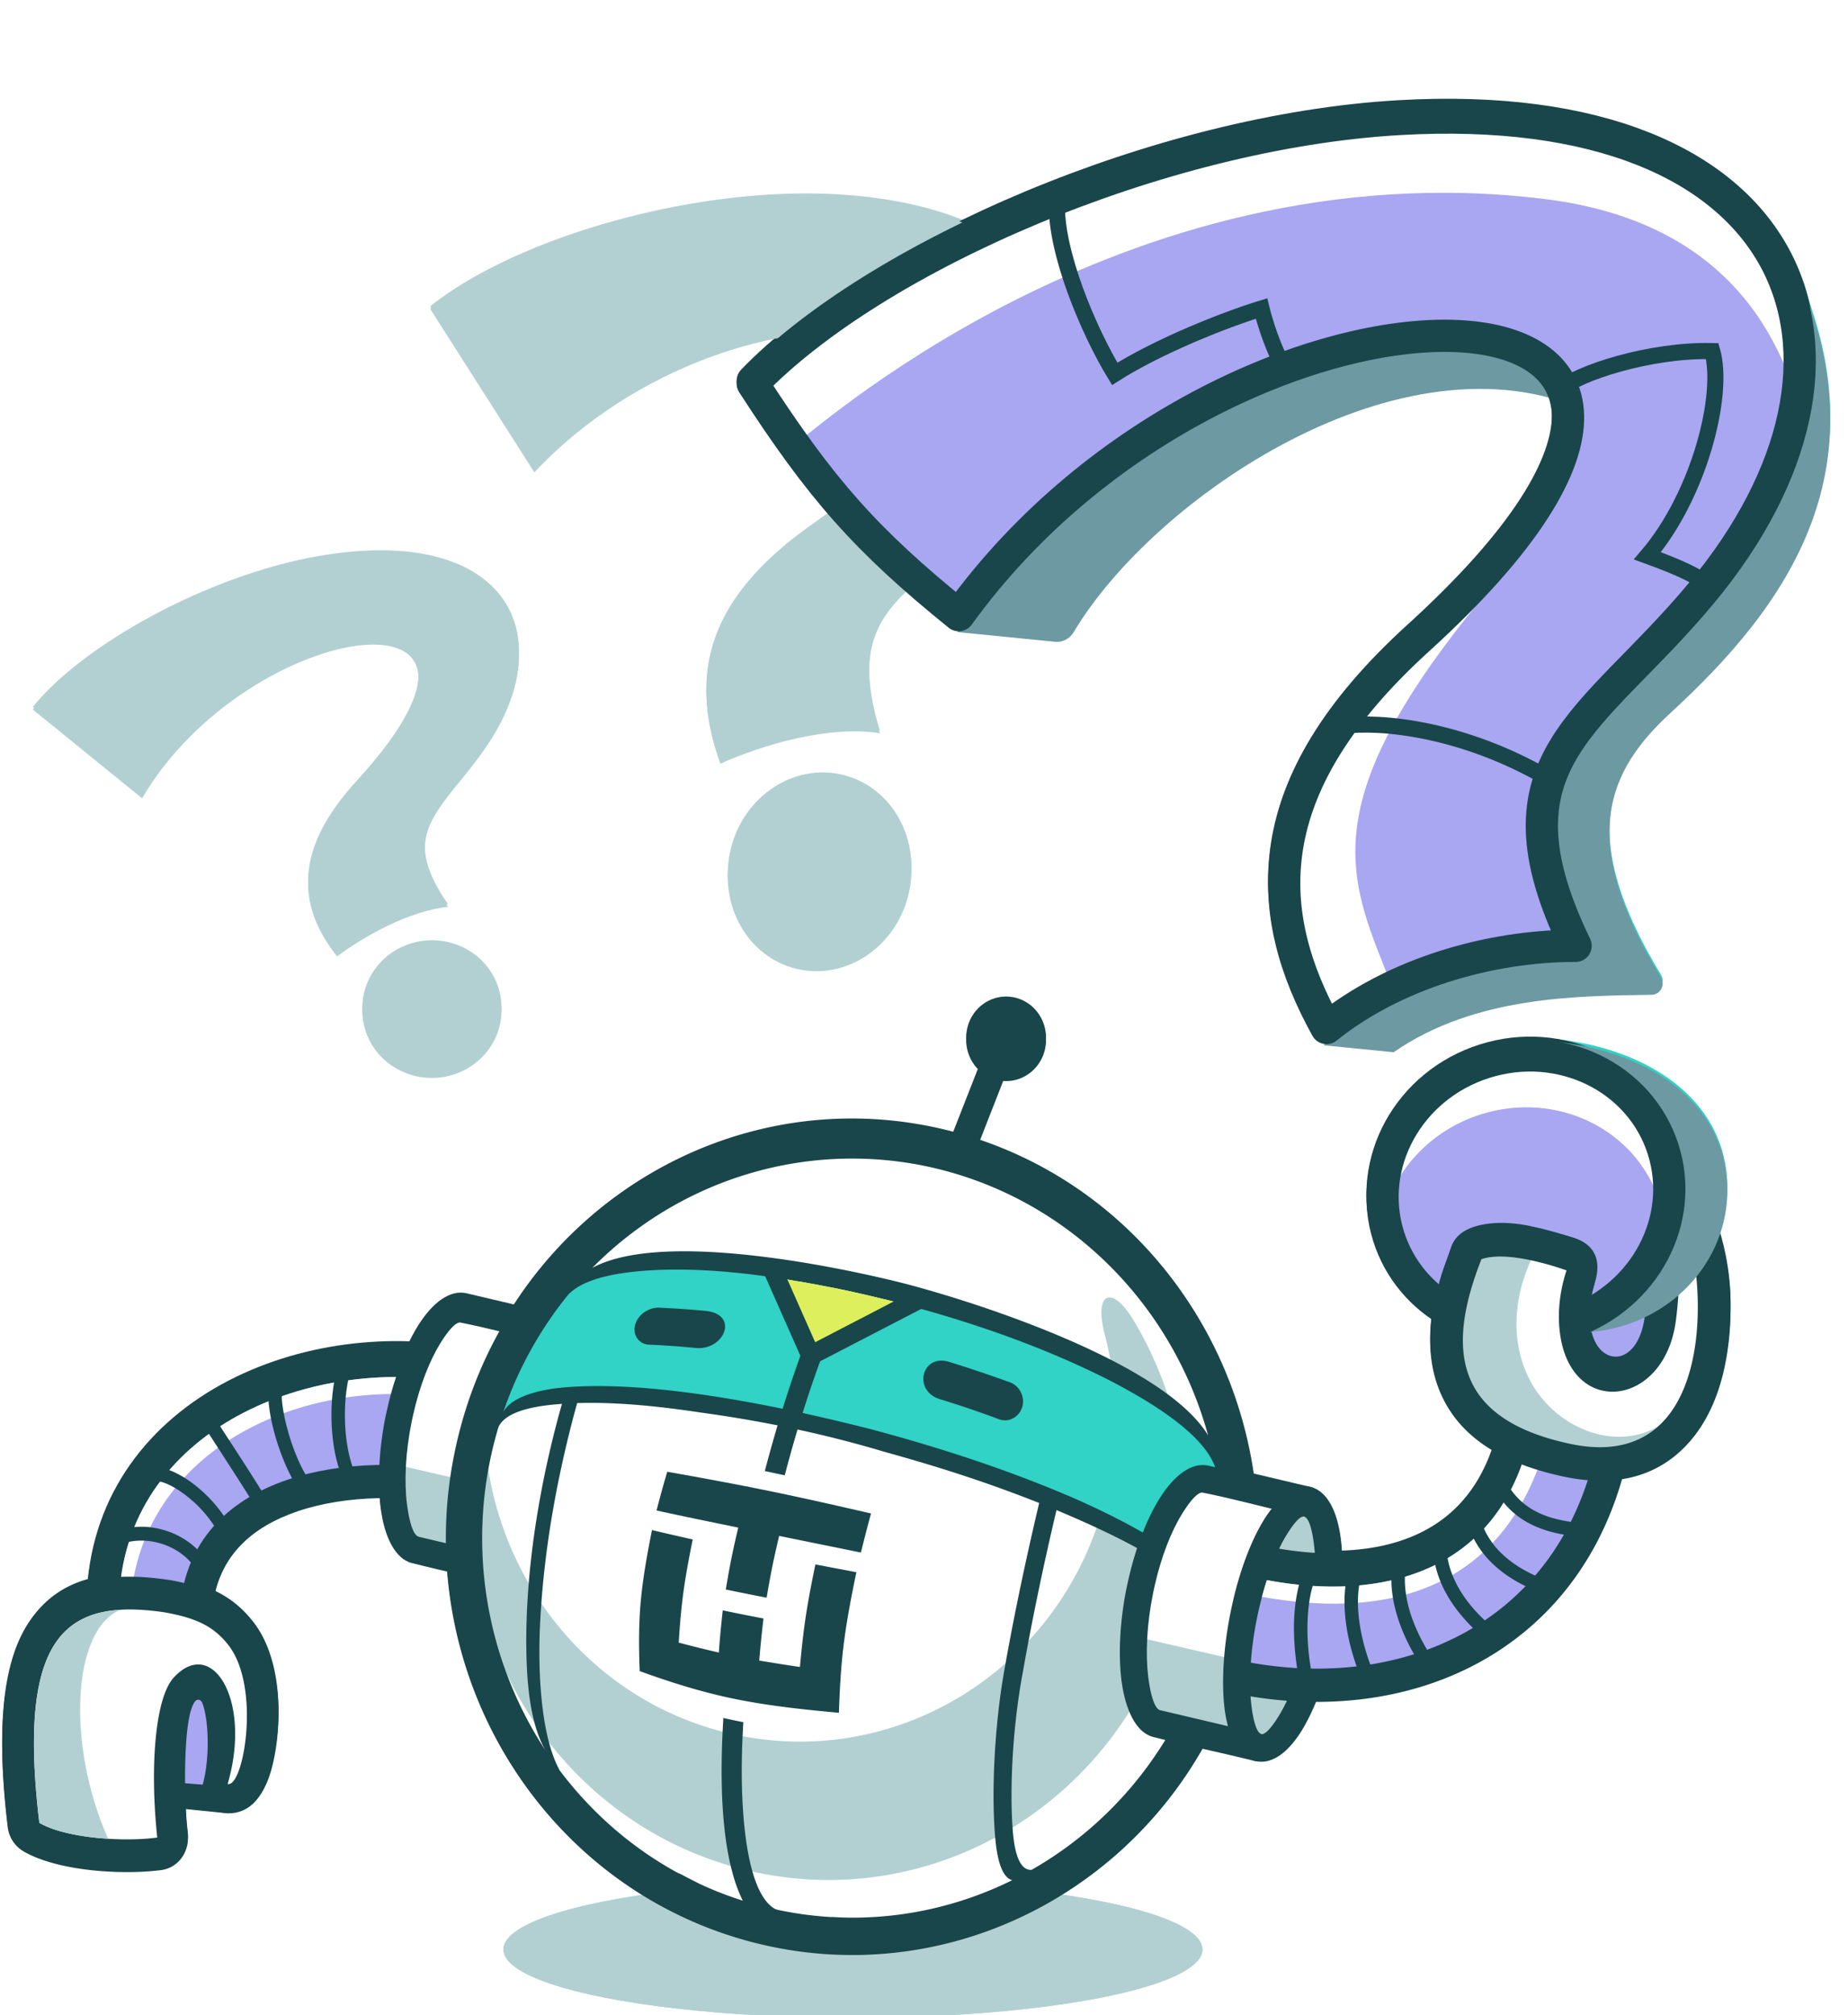 <svg xmlns="http://www.w3.org/2000/svg" width="344" height="375" fill="none" viewBox="0 0 344 375">
  <g clip-path="url(#a)">
    <ellipse cx="158.769" cy="362.764" fill="#B2D0D2" rx="65.067" ry="12.736"/>
    <g fill="#B2D0D2" filter="url(#b)">
      <path d="M80.086 56.993 99.47 87.397c37.996-40.484 110.954-31.378 51.726 10.15-21.328 14.955-22.254 29.82-17.101 44.063 8.073-3.639 20.438-7.157 29.678-5.662-5.551-18.37 1.25-23.758 11.574-31.936 2.731-2.164 5.709-4.524 8.771-7.37 26.48-24.627 19.675-56.668-26.107-60.346-27.542-2.213-61.864 7.806-77.924 20.697ZM148.186 179.768c9.124 2.248 18.482-3.892 20.902-13.714 2.42-9.822-3.015-19.606-12.139-21.854-9.124-2.248-18.483 3.892-20.902 13.714-2.42 9.822 3.015 19.607 12.139 21.854Z"/>
    </g>
    <g fill="#B2D0D2" filter="url(#c)">
      <path d="m6.118 131.543 20.332 16.508c19.782-33.757 75.185-41.206 40.02-2.84-12.663 13.815-10.362 23.806-3.721 32.264 5.199-3.894 13.574-8.5 20.659-9.217-7.761-11.111-3.847-15.926 2.093-23.234 1.572-1.934 3.286-4.042 4.963-6.488 14.506-21.156 3.083-41.067-31.274-35.047-20.67 3.621-43.864 16.574-53.072 28.054ZM80.75 200.083c7.151-.199 12.792-5.983 12.6-12.918-.194-6.935-6.147-12.396-13.298-12.197-7.151.199-12.792 5.983-12.599 12.918.193 6.935 6.147 12.396 13.297 12.197Z"/>
    </g>
    <path fill="#19464A" fill-rule="evenodd" d="m92.483 274.996 3.45-15.841c.708-3.252-1.231-6.504-4.383-7.346-15.458-4.075-33.116-2.621-47.568 4.381-15.14 7.327-25.993 20.413-27.653 37.899-.28 3.061 1.604 5.815 4.494 6.581l11.3 2.984c1.734.459 3.412.153 4.886-.88 1.491-1.033 2.368-2.525 2.591-4.362 1.12-9.45 7.366-14.807 15.776-17.677 9.192-3.118 20.586-3.061 29.983-1.033 3.226.689 6.396-1.416 7.124-4.706Z" clip-rule="evenodd"/>
    <path fill="#A9A6F2" d="M86.59 273.657c-20.53-4.438-50.085-.344-52.975 24.009l-11.281-2.984c2.927-31.011 39.083-44.441 67.725-36.885l-3.469 15.86Z"/>
    <path fill="#fff" d="m24.515 295.275-2.181-.593c2.927-31.011 39.083-44.441 67.725-36.885l-.709 3.195c-1.604-.363-3.32-.746-3.934-.88-26.125-5.376-57.171 7.27-60.9 35.163Z"/>
    <path fill="#fff" fill-rule="evenodd" d="M77.286 287.909c-3.934-1.033-5.575-12.071-3.076-24.392 2.498-12.32 8.148-21.312 12.083-20.393l18.646 4.4-9.08 44.766-18.573-4.381Z" clip-rule="evenodd"/>
    <path fill="#B2D0D2" fill-rule="evenodd" d="M77.286 287.91c-3.002-.804-4.661-7.423-4.177-16.013l25.696 5.931-2.947 14.463-18.572-4.381Z" clip-rule="evenodd"/>
    <path fill="#19464A" d="M76.67 290.377c-3.058-.822-5.109-4.725-5.818-10.311-.578-4.649-.354-10.714.933-17.065l.298-1.32c1.361-6.103 3.468-11.364 5.743-15.018 2.723-4.343 5.93-6.658 8.932-6.026l18.74 4.419c1.305.325 2.126 1.645 1.865 2.985l-9.081 44.766c-.28 1.377-1.585 2.258-2.91 1.971-6.209-1.531-12.511-2.832-18.702-4.42v.019Zm-.913-10.962c.447 3.482 1.212 5.778 2.144 6.027v.019l16.055 3.788 8.074-39.812c-5.352-1.263-10.946-2.755-16.297-3.826-.784-.172-2.163 1.263-3.73 3.788-1.995 3.214-3.878 7.92-5.109 13.43l-.261 1.205c-1.175 5.778-1.399 11.23-.876 15.381Z"/>
    <path fill="#A9A6F2" d="M95.864 292.304c3.95 1.043 9.184-8.138 11.69-20.508 2.506-12.369 1.336-23.241-2.615-24.285-3.95-1.043-9.183 8.139-11.69 20.508-2.506 12.369-1.335 23.242 2.615 24.285Z"/>
    <path fill="#19464A" d="M105.554 245.056c3.077.822 4.979 4.61 5.557 10.082.485 4.63.149 10.732-1.156 17.16-.242 1.225-.503 2.315-.727 3.291-1.399 5.548-3.338 10.331-5.389 13.679-2.499 4.017-5.445 6.16-8.354 5.528l-.186-.038h-.056c-3.058-.822-4.96-4.61-5.557-10.082-.485-4.63-.15-10.732 1.156-17.16.261-1.225.504-2.315.746-3.291 1.399-5.548 3.32-10.331 5.389-13.679 2.498-4.017 5.445-6.141 8.354-5.528l.167.038h.056Zm.634 10.637c-.354-3.31-1.007-5.472-1.864-5.701v-.02c-.672-.133-1.828 1.11-3.17 3.31-1.79 2.889-3.506 7.155-4.774 12.225a74.764 74.764 0 0 0-.69 3.042c-1.193 5.911-1.529 11.44-1.081 15.572.354 3.31 1.007 5.472 1.883 5.701v.019c.653.134 1.809-1.109 3.17-3.309 1.79-2.889 3.487-7.155 4.755-12.225.28-1.071.503-2.104.69-3.023 1.212-5.93 1.529-11.44 1.081-15.591Z"/>
    <path fill="#fff" d="M140.494 357.911c38.863 10.263 78.476-13.739 88.48-53.611 10.003-39.872-13.392-80.514-52.255-90.777-38.862-10.263-78.476 13.739-88.479 53.611s13.392 80.514 52.254 90.777Z"/>
    <path fill="#B2D0D2" fill-rule="evenodd" d="M211.151 245.419a69.676 69.676 0 0 1 7.608 52.553c-9.174 36.579-45.517 58.618-81.188 49.186-35.652-9.412-57.115-46.699-47.922-83.277.15-.651.336-1.32.522-1.952-.653 27.396 17.099 52.611 44.081 59.746 31.42 8.284 63.436-11.115 71.51-43.331 2.611-10.388 2.424-20.853-.111-30.514-2.108-8.15 1.473-9.24 5.5-2.411Z" clip-rule="evenodd"/>
    <path fill="#19464A" fill-rule="evenodd" d="M177.456 210.601c40.427 10.675 64.761 52.974 54.356 94.45-10.405 41.476-51.614 66.461-92.041 55.786-40.444-10.694-64.778-52.974-54.374-94.45 10.405-41.495 51.615-66.461 92.059-55.786Zm12.923 100.17c-2.014 10.771-2.424 22.383-1.846 29.519.373 4.515 1.454 7.308 3.505 7.155 9.025-5.146 16.913-12.358 22.954-21.197a76.681 76.681 0 0 0 1.679-2.563 69.25 69.25 0 0 0 4.885-9.375c-2.219 4.075-4.662 6.333-6.731 5.797-4.009-1.071-5.184-12.091-2.648-24.66a74.357 74.357 0 0 1 1.678-6.638c-5.333-3.119-11.58-5.95-17.192-8.303-2.369 10.025-4.494 20.107-6.284 30.265Zm34.515-44.135c-6.601-24.105-25.229-43.007-49.134-49.32-23.272-6.141-48.184.612-65.506 18.117 13.761-7.48 49.469.689 58.401 2.985 14.824 3.902 48.221 14.941 56.239 28.199v.019Zm-37.797 42.853c1.809-10.139 3.972-20.298 6.34-30.303-9.678-3.845-18.852-6.773-28.884-9.547-10.666-3.194-21.985-5.624-33.974-7.269-7.552-1.129-15.477-2.009-23.141-1.78-1.1 3.922-2.07 7.902-2.928 11.862-2.293 10.541-3.785 21.503-4.083 32.121-.149 6.791.298 18.174 3.785 24.411 6.004 7.958 13.687 14.654 22.674 19.418a4.097 4.097 0 0 1-.596-.402 79.47 79.47 0 0 0 3.561 1.856c.187.115.392.21.597.306a67.27 67.27 0 0 0 11.002 3.941 67.096 67.096 0 0 0 13.425 2.142c-.056-.019-.093-.019-.149-.038 1.044.077 2.107.115 3.17.134 10.722.134 21.145-2.334 30.525-6.964-1.716-.459-2.704-3.233-3.114-7.384-.783-7.882-.336-20.968 1.79-32.504Zm-85.551 15.745a72.056 72.056 0 0 1-9.604-57.125c.262-1.014.541-2.028.84-3.042 1.566-3.443 8.577-4.094 11.822-4.323-3.86 13.621-6.527 28.887-6.639 43.312-.018 6.466.299 15.535 3.581 21.178Z" clip-rule="evenodd"/>
    <path fill="url(#d)" fill-rule="evenodd" d="M226.33 273.006a72.086 72.086 0 0 1 .112 24.756l-.056-.039c-.392-7.575-20.903-17.007-26.665-19.513-12.139-5.223-24.726-9.317-37.48-12.722-14.843-3.807-41.545-9.7-58.886-7.634-2.909.383-8.112 1.473-9.66 4.401a70.684 70.684 0 0 1 12.102-21.867c2.741-2.832 8.186-3.788 11.878-4.209 12.027-1.32 25.509.593 37.741 3.023 16.838 3.462 35.038 9.049 50.738 16.969 5.986 3.08 18.069 9.718 20.157 16.72l.019.115Z" clip-rule="evenodd"/>
    <path fill="url(#e)" fill-rule="evenodd" d="M147.603 262.044c-13.072-2.755-28.735-5.222-40.911-4.476 2.815-8.801 6.414-15.898 11.132-21.408 12.008-1.282 25.415.612 37.592 3.042.745.153 1.51.325 2.256.478-5.799 8.246-8.727 17.486-10.069 22.364Z" clip-rule="evenodd"/>
    <path fill="#DEEF5D" fill-rule="evenodd" d="m145.048 237.384.131.019.764.115.784.115.764.134.783.134.783.115.784.134.783.153.783.133.802.154.802.153.783.153.802.153.82.153 1.1.229 1.1.23 1.119.249 1.119.248 1.119.249 1.119.268 1.118.268 1.119.267 1.138.268 1.118.287 1.119.287.765.211-17.659 9.01-5.762-13.889Z" clip-rule="evenodd"/>
    <path fill="#DEEF5D" fill-rule="evenodd" d="m145.048 237.384.131.019.764.115.784.115.764.134.783.134.783.115.784.134.783.153.783.133.802.154.802.153.783.153.802.153.82.153 1.1.229 1.1.23 1.119.249 1.119.248 1.119.249 1.119.268 1.118.268 1.119.267 1.138.268 1.118.287 1.119.287.765.211-17.659 9.01-5.762-13.889Z" clip-rule="evenodd"/>
    <path fill="#19464A" d="M145.198 355.097c1.007.268 1.603 1.34 1.342 2.373a1.898 1.898 0 0 1-2.293 1.396c-6.098-1.626-9.417-11.478-9.864-26.094-.429-13.89 1.585-32.351 6.172-52.094.428-1.894.82-3.539 1.156-4.879 2.424-9.622 5.221-18.595 8.223-26.553l3.692.975c-3.021 7.921-5.836 16.893-8.242 26.535a258.63 258.63 0 0 0-1.175 4.84c-4.493 19.399-6.489 37.497-6.078 51.061.41 12.818 2.778 21.312 7.067 22.44Z"/>
    <path fill="#19464A" fill-rule="evenodd" d="M131.903 297.207c5.295 1.205 10.591 2.43 15.887 3.635 2.312.535 1.603 4.629-.69 4.094-5.296-1.205-10.592-2.43-15.887-3.635-2.313-.536-1.604-4.63.69-4.094ZM133.525 288.598c5.351 1.186 10.703 2.372 16.055 3.578 2.312.497 1.603 4.591-.69 4.075l-16.055-3.559c-2.294-.516-1.604-4.591.69-4.094ZM135.054 279.97l16.204 3.482c2.313.497 1.623 4.591-.69 4.094l-16.204-3.482c-2.312-.497-1.622-4.591.69-4.094ZM129.478 250.336a152.516 152.516 0 0 0-8.633-.612c-2.088-.096-3.226-2.028-2.517-3.998.634-1.76 2.554-2.966 4.419-2.889 2.853.134 5.687.325 8.503.593 6.489.593 3.58 7.442-1.772 6.906ZM187.936 256.707c1.79.631 2.853 2.583 2.387 4.458-.485 1.951-2.48 3.118-4.326 2.448a188.184 188.184 0 0 0-11.039-3.749c-5.109-1.569-3.375-8.514 1.697-6.945a250.777 250.777 0 0 1 11.281 3.788Z" clip-rule="evenodd"/>
    <path fill="#19464A" fill-rule="evenodd" d="M160.768 274.996a375.865 375.865 0 0 0-15.701-3.807 339.232 339.232 0 0 0-15.812-3.061c-3.058-.517-6.489 1.55-7.31 4.63a146.876 146.876 0 0 0-3.375 16.051c-.839 5.414-1.398 10.885-1.753 16.414-.205 3.214 2.219 6.677 5.203 7.576 5.165 1.53 10.367 2.927 15.588 4.113 5.24 1.186 10.499 2.143 15.776 3.004 3.058.497 5.799-1.78 6.172-4.955.634-5.529 1.342-11.039 2.219-16.491a266.437 266.437 0 0 1 3.095-16.3c.69-3.137-1.082-6.371-4.102-7.174Z" clip-rule="evenodd"/>
    <path fill="#fff" fill-rule="evenodd" d="M132.798 274.25a283.27 283.27 0 0 0-4.27-.823c0-.478-.28-.88-.839-.975-.578-.115-1.268.306-1.455.918a1.11 1.11 0 0 0 .821 1.358c.578.096 1.025-.172 1.305-.612 1.417.268 2.834.555 4.251.823.075-.23.131-.46.187-.689Zm-5.296 33.747c-1.436-.383-2.89-.784-4.345-1.186-.093-.517-.428-.957-.988-1.129-.559-.153-1.137.211-1.193.861-.037.67.503 1.358 1.044 1.53.559.153.932-.095 1.1-.535 1.455.402 2.89.803 4.345 1.186.019-.23.019-.478.037-.727Zm3.618-26.764c-1.418-.306-2.835-.593-4.27-.9-.038-.497-.336-.899-.896-1.013-.559-.115-1.249.287-1.379.918-.131.631.317 1.262.876 1.377.578.134 1.007-.134 1.249-.574 1.436.287 2.853.593 4.27.88.056-.229.112-.459.15-.688ZM148.927 312.818c1.418.268 2.816.516 4.215.784.205-.478.615-.746 1.174-.65.56.095 1.063.727.989 1.377-.075.651-.69 1.091-1.25.995-.559-.096-.895-.517-.988-1.014-1.399-.249-2.816-.497-4.214-.765.018-.23.037-.478.074-.727Zm5.427-33.843c1.417.344 2.834.708 4.251 1.052.261-.421.709-.688 1.268-.535.541.134.988.803.839 1.434-.149.651-.82 1.014-1.38.88-.559-.153-.839-.573-.876-1.09a463.667 463.667 0 0 1-4.27-1.052l.168-.689Zm-1.548 7.04c1.436.326 2.872.67 4.289.995.242-.44.671-.689 1.23-.555.56.134 1.026.785.895 1.435-.13.651-.783 1.033-1.342.899a1.143 1.143 0 0 1-.914-1.071c-1.436-.344-2.871-.67-4.307-.995.056-.249.093-.478.149-.708ZM153.663 302.047c-.224 1.703-.448 3.386-.671 5.089-.131 1.129.634 2.219 1.715 2.41 1.063.192 2.033-.554 2.182-1.683.298-2.353.634-4.706.969-7.04.168-1.11-.578-2.2-1.641-2.43l-5.631-1.205a2329.73 2329.73 0 0 0-5.631-1.205c.112-.727.224-1.474.354-2.201 2.089.46 4.196.919 6.284 1.378 2.088.44 4.196.899 6.284 1.358 1.063.23 2.088-.478 2.275-1.588.186-1.09-.522-2.2-1.604-2.429-2.405-.555-4.829-1.091-7.235-1.626a993.446 993.446 0 0 0-7.253-1.627c-1.082-.229-2.126.498-2.312 1.627a361.063 361.063 0 0 0-.989 6.313c-.168 1.148.597 2.257 1.66 2.487 1.865.421 3.748.822 5.631 1.224 1.865.383 3.748.765 5.613 1.148Zm4.699-8.398c.447.095.764.573.69 1.033-.093.478-.522.784-.989.688a.904.904 0 0 1-.689-1.052.8.8 0 0 1 .988-.669Zm-3.301 12.989c.448.077.783.536.709 1.034-.056.478-.485.803-.932.707-.467-.095-.784-.554-.728-1.033.056-.497.485-.803.951-.708Z" clip-rule="evenodd"/>
    <path fill="#70DB70" fill-rule="evenodd" d="M148.386 303.214a504.879 504.879 0 0 1-9.286-1.97 543.771 543.771 0 0 1-9.267-2.162c-1.287-.306-2.462.535-2.611 1.913-.149 1.358.802 2.755 2.07 3.08a395.324 395.324 0 0 0 18.479 4.132c1.286.268 2.48-.65 2.648-2.008.167-1.378-.746-2.698-2.033-2.985Zm-18.74-2.525c-.447-.115-.858.191-.914.669-.056.498.261.995.728 1.11.466.115.857-.21.913-.689.056-.497-.261-.975-.727-1.09Zm18.647 4.17c-.466-.095-.895.23-.951.708-.056.498.261.976.727 1.052.466.096.895-.229.951-.707.056-.498-.28-.957-.727-1.053Zm-9.398-2.008c-.448-.096-.876.21-.932.707-.056.498.261.976.727 1.091.447.096.876-.23.932-.727.056-.478-.261-.976-.727-1.071Z" clip-rule="evenodd"/>
    <path fill="#A9A6F2" fill-rule="evenodd" d="M151.687 283.567a726.745 726.745 0 0 0-9.249-2.105c-3.076-.669-6.172-1.339-9.267-1.989-1.287-.268-2.592.612-2.89 1.951-.28 1.339.559 2.659 1.846 2.946 3.114.67 6.209 1.34 9.304 2.028 3.096.67 6.191 1.378 9.286 2.066 1.287.306 2.555-.554 2.816-1.913.28-1.339-.559-2.697-1.846-2.984Zm-18.87-2.525c-.448-.096-.914.229-1.026.707a.873.873 0 0 0 .671 1.033c.466.096.895-.21 1.007-.688.093-.478-.186-.957-.652-1.052Zm18.665 4.132c-.448-.115-.914.191-1.007.669a.912.912 0 0 0 .653 1.072.855.855 0 0 0 1.007-.689c.093-.478-.187-.956-.653-1.052Zm-9.379-2.124c-.467-.095-.914.211-1.026.689-.093.478.205.957.653 1.071a.87.87 0 0 0 1.025-.707c.093-.479-.205-.957-.652-1.053ZM153.347 276.527c-3.058-.727-6.116-1.454-9.193-2.124a372.042 372.042 0 0 0-9.212-1.894c-1.286-.268-2.648.612-3.002 1.932-.354 1.32.448 2.621 1.734 2.889 3.096.65 6.172 1.301 9.268 1.971 3.076.669 6.153 1.377 9.23 2.104 1.287.287 2.592-.555 2.89-1.875.317-1.339-.447-2.697-1.715-3.003Zm-18.834-2.488a.949.949 0 0 0-1.062.708c-.131.479.149.938.615 1.033.447.077.932-.229 1.044-.707.131-.479-.149-.938-.597-1.034Zm18.554 4.075a.888.888 0 0 0-1.044.67c-.112.478.168.957.615 1.071.466.115.932-.191 1.044-.669.112-.479-.168-.957-.615-1.072Zm-9.323-2.142a.9.9 0 0 0-1.045.688c-.13.479.15.957.616 1.053.447.095.932-.211 1.044-.689.112-.478-.168-.957-.615-1.052Z" clip-rule="evenodd"/>
    <path fill="#DEEF5D" fill-rule="evenodd" d="M147.528 310.427a401.158 401.158 0 0 1-9.249-1.933 316.118 316.118 0 0 1-9.192-2.219c-1.268-.306-2.406.536-2.499 1.913-.093 1.378.858 2.793 2.126 3.138 3.039.784 6.097 1.549 9.137 2.219 3.058.689 6.116 1.32 9.174 1.913 1.286.249 2.443-.708 2.592-2.085.13-1.359-.802-2.698-2.089-2.946Zm-18.572-2.526c-.447-.114-.858.192-.895.67-.019.497.317.995.765 1.129.447.114.839-.192.876-.689.037-.498-.28-.995-.746-1.11Zm18.516 4.171c-.466-.096-.876.229-.932.727-.037.497.298.956.765 1.052.447.096.857-.249.913-.727.038-.497-.279-.956-.746-1.052Zm-9.342-1.952c-.447-.095-.857.211-.895.708-.056.498.299.995.746 1.091.448.095.858-.23.895-.727.056-.498-.28-.976-.746-1.072Z" clip-rule="evenodd"/>
    <path fill="#fff" fill-rule="evenodd" d="M137.981 287.929c-2.424-.517-4.83-1.053-7.254-1.588-2.405-.536-4.829-1.072-7.253-1.607a1.922 1.922 0 0 0-2.294 1.568c-.186 1.091.541 2.181 1.604 2.43 2.088.497 4.195.976 6.284 1.454 2.088.478 4.177.957 6.265 1.416-.112.746-.224 1.473-.336 2.2-1.883-.421-3.748-.861-5.612-1.282-1.884-.44-3.748-.88-5.613-1.339-1.081-.249-2.088.44-2.237 1.549a280.125 280.125 0 0 0-.821 6.983c-.112 1.129.69 2.277 1.734 2.564 1.063.287 1.995-.402 2.107-1.531.187-1.683.373-3.367.597-5.031 1.865.459 3.729.918 5.594 1.358 1.865.44 3.729.88 5.594 1.301 1.082.23 2.07-.497 2.238-1.626.298-2.124.634-4.228.988-6.332.186-1.129-.522-2.239-1.585-2.487Zm-15.253 11.44c-.448-.134-.858.172-.914.65-.056.479.28.976.727 1.11.467.115.877-.191.914-.67.056-.478-.261-.975-.727-1.09Zm.541-13.487a.802.802 0 0 0-.989.669c-.074.459.224.938.69 1.033.466.115.895-.191.989-.669.074-.46-.224-.938-.69-1.033ZM215.31 320.222c-4.009-1.052-5.669-12.244-3.133-24.775 2.536-12.512 8.279-21.637 12.27-20.7l18.945 4.458-9.212 45.474-18.87-4.457Z" clip-rule="evenodd"/>
    <path fill="#B2D0D2" fill-rule="evenodd" d="M215.309 320.222c-3.058-.804-4.755-7.538-4.251-16.243l26.087 6.008-2.965 14.692-18.871-4.457Z" clip-rule="evenodd"/>
    <path fill="#19464A" d="M208.764 312.263c-.596-4.725-.354-10.885.951-17.332l.299-1.34c1.38-6.198 3.524-11.555 5.836-15.247 2.76-4.419 6.023-6.772 9.062-6.122 6.359 1.473 12.699 2.985 19.039 4.477 1.342.325 2.163 1.664 1.883 3.042l-9.193 45.455c-.298 1.396-1.622 2.296-2.983 2.009-6.303-1.55-12.699-2.87-18.983-4.477-3.99-1.052-5.444-6.868-5.911-10.465Zm4.979-.669c.448 3.539 1.231 5.873 2.182 6.141l16.316 3.845 8.186-40.424c-5.427-1.281-11.114-2.812-16.54-3.902-.802-.173-2.2 1.3-3.785 3.845-2.052 3.271-3.954 8.054-5.203 13.659l-.261 1.225c-1.193 5.873-1.417 11.402-.895 15.611Z"/>
    <path fill="#B2D0D2" d="M234.172 324.695c4.012 1.059 9.329-8.268 11.874-20.832 2.546-12.565 1.357-23.61-2.656-24.669-4.012-1.06-9.329 8.267-11.874 20.831-2.546 12.565-1.357 23.61 2.656 24.67Z"/>
    <path fill="#19464A" d="M244.007 276.699c3.133.842 5.053 4.687 5.65 10.254.504 4.706.149 10.886-1.175 17.428a64.913 64.913 0 0 1-.746 3.329c-1.417 5.644-3.375 10.503-5.463 13.889-2.555 4.094-5.538 6.256-8.503 5.625l-.168-.038h-.056c-3.114-.823-5.053-4.688-5.65-10.236-.503-4.706-.149-10.904 1.175-17.447.261-1.244.504-2.353.746-3.329 1.417-5.643 3.375-10.503 5.482-13.889 2.536-4.094 5.52-6.256 8.484-5.624l.168.038h.056Zm.653 10.809c-.355-3.367-1.026-5.567-1.902-5.797-.671-.153-1.846 1.11-3.226 3.348-1.809 2.927-3.543 7.27-4.83 12.416a55.066 55.066 0 0 0-.708 3.08c-1.212 6.007-1.548 11.613-1.1 15.841.373 3.348 1.025 5.548 1.902 5.777v.019c.69.134 1.846-1.128 3.226-3.348 1.827-2.946 3.542-7.289 4.829-12.416a59.27 59.27 0 0 0 .709-3.099c1.23-6.007 1.547-11.612 1.1-15.821Z"/>
    <path fill="#19464A" fill-rule="evenodd" d="M231.811 314.999c14.564 2.602 30.134 1.109 43.354-6.046 14.097-7.652 23.327-20.47 27.318-36.215.428-1.645.205-3.233-.634-4.706-.839-1.454-2.089-2.41-3.692-2.85l-12.139-3.195c-3.208-.842-6.508 1.129-7.329 4.419-2.237 8.8-6.974 15.573-15.178 19.227-8.149 3.635-18.013 3.443-26.609 1.836-2.984-.574-4.009 1.32-4.941 4.266a56.598 56.598 0 0 0-1.231 4.324 96.417 96.417 0 0 0-.783 3.367 71.45 71.45 0 0 0-1.268 9.164c-.224 3.176.056 5.854 3.132 6.409Z" clip-rule="evenodd"/>
    <path fill="#A9A6F2" d="M235.821 293.534c21.425 4.037 42.57-1.473 48.686-25.559l12.139 3.195c-7.831 30.82-35.708 42.758-63.809 37.726.187-2.602.56-5.433 1.156-8.341.187-.956.429-1.989.709-3.08a52.036 52.036 0 0 1 1.119-3.941Z"/>
    <path fill="#fff" d="M235.821 293.534c21.425 4.037 42.571-1.473 48.687-25.559l3.133.823c-7.478 24.813-26.87 32.465-52.733 27.854.279-1.071.596-2.123.913-3.118Z"/>
    <path fill="#19464A" d="M142.102 236.237c-.392-.919 0-1.99.876-2.392.877-.421 1.921-.019 2.331.899l6.433 14.521 18.666-9.68c.858-.44 1.92-.077 2.349.803a1.818 1.818 0 0 1-.783 2.43l-20.362 10.541c-.877.421-1.921.019-2.331-.899l-7.179-16.223Z"/>
    <path fill="#A9A6F2" fill-rule="evenodd" d="m42.51 334.646-20.587-2.085-1.081-22.345 5.296-4.4 17.155 3.08c.615 5.07 1.734 15.821-.783 25.75Z" clip-rule="evenodd"/>
    <path fill="#19464A" d="m40.85 331.853-16.8-1.377-.933-19.208 3.636-3.022 14.526 2.601c.26 2.43.54 5.625.578 9.126.037 3.807-.15 7.729-1.007 11.88Zm-19.132 2.985 20.586 2.085c1.063.115 2.443-1.913 2.723-3.023 1.305-5.165 2.983-9.317 2.946-14.061-.037-4.745-2.163-8.666-2.461-11.211-.112-.975-.84-1.798-1.828-1.97l-17.061-3.061c-.635-.153-1.324 0-1.884.44l-5.296 4.4a2.224 2.224 0 0 0-.82 1.894l1.082 22.192c-.02 1.186.839 2.2 2.013 2.315Z"/>
    <path fill="#fff" fill-rule="evenodd" d="M31.88 343.447c-1.566-14.923-2.405-24.66 1.25-28.678 7.757-8.57 5.37 9.451 8.466 19.055 6.284-.919 9.342-20.968 2.666-29.539-3.151-4.055-6.9-5.586-13.053-6.695-20.194-2.947-29.984 4.744-25.434 42.853 5.333 3.118 19.28 3.941 26.106 3.004Z" clip-rule="evenodd"/>
    <path fill="#19464A" fill-rule="evenodd" d="M36.375 316.032c.261-.306.951-.478 1.324.459 1.082 2.812 1.492 10.063-.037 15.362-.951 3.233.056 3.846 3.188 4.802.41.115.802.192 1.212.23 1.306.134 2.555-.134 3.73-.785 2.07-1.128 3.766-3.826 4.717-7.289.653-2.314 1.138-5.318 1.287-8.475.298-6.294-.783-13.563-4.624-18.499-2.033-2.602-4.27-4.419-7.03-5.759-2.48-1.205-5.221-1.951-8.522-2.563l-.186-.019c-11.468-1.684-20.195-.058-25.789 7.977-4.922 7.06-6.489 18.902-4.214 37.975a6.055 6.055 0 0 0 3.002 4.592c2.984 1.722 7.254 2.812 11.673 3.367 4.867.612 10.144.593 13.966.076 3.245-.459 5.334-3.577 4.849-6.906-.56-3.96-1.12-21.695 1.454-24.545Zm-7.104 25.406c-1.436-13.66-.299-26.056 3.04-29.73 7.104-7.843 14.637 4.075 10.068 19.763 2.947.746 6.247-18.003.15-25.827-2.89-3.712-6.322-5.108-11.934-6.122-18.48-2.698-27.43 4.324-23.271 39.18 4.885 2.87 15.7 3.597 21.947 2.736Z" clip-rule="evenodd"/>
    <path fill="#B2D0D2" fill-rule="evenodd" d="M22.408 299.063c-12.829.765-18.572 10.407-15.085 39.639 2.909 1.703 7.925 2.66 12.81 2.966-7.831-17.601-6.675-38.97 2.275-42.605Z" clip-rule="evenodd"/>
    <path fill="#A9A6F2" fill-rule="evenodd" d="M312.771 221.778c-8.358-3.34-20.141-3.149-30.548-1.922 1.89 11.78 2.491 25.595.241 37.771l28.339 4.754c1.556-4.78 2.526-30.462 1.968-40.603Z" clip-rule="evenodd"/>
    <path fill="#19464A" fill-rule="evenodd" d="M313.889 219.243c-4.478-1.742-9.304-3.078-14.241-3.746-5.129-.704-10.541-.76-16.245-.089-3.332.4-4.966 3.186-4.538 6.603 1.135 8.785-.323 25.762-1.963 34.576-.625 3.402 1.099 6.498 4.423 7.177.192.036.382.053.571.07l27.939 4.703c2.988.526 5.82-1.3 6.734-4.138.888-2.74 1.426-9.04 1.671-16.096.287-8.332-1.124-17.568-1.427-23.175-.144-2.737-2.66-2.584-2.924-5.885Zm-1.782 5.922c-8.377-3.337-17.57-4.79-27.996-3.561 1.89 11.78.603 23.846-1.647 36.023l28.338 4.754c1.556-4.78 1.846-27.053 1.305-37.216Z" clip-rule="evenodd"/>
    <path fill="#fff" fill-rule="evenodd" d="M293.768 234.018c-1.445 4.44-1.053 8.362-.51 12.459 2.333 17.14 14.339 10.031 16.675-2.386.827-4.427.703-13.887.319-20.698-.083-1.55 1.513-2.04 3.467-.049 5.001 2.048 12.354 54.43-21.796 47.104-22.643-4.846-25.722-18.166-18.017-37.627 4.436-1.585 15.108-.493 19.862 1.197Z" clip-rule="evenodd"/>
    <path fill="#B2D0D2" fill-rule="evenodd" d="M312.981 261.073c-.197 1.89 12.267-8.276-5.261 8.823-3.937 3.819-14.359 1.794-16.688 1.29-4.597-.977-13.87-1.651-17.492-7.072-9.32-13.897-6.604-39.412 12.512-32.257-5.81 10.754-4.407 21.222.9 27.76 6.681 8.21 19.096 10.431 26.029 1.456Z" clip-rule="evenodd"/>
    <path fill="#19464A" fill-rule="evenodd" d="M291.6 235.902c-1.319 4.06-1.706 8.071-1.204 11.807 2.125 15.643 19.317 13.679 21.533-2.248.688-4.989 1.003-12.419.178-20.296 4.551 1.887 11.265 49.663-19.9 42.998-20.645-4.439-23.458-16.576-16.441-34.342 4.058-1.445 11.512.553 15.834 2.081Zm5.558 1.503c1.075-3.242-.416-6.268-3.584-7.389-2.818-1.007-6.816-2.168-10.628-2.676-3.259-.436-6.499-.374-9.186.587a6.027 6.027 0 0 0-3.631 3.534c-4.104 10.405-5.232 19.43-2.123 26.931 3.216 7.778 10.478 13.187 22.982 15.86 11.236 2.414 18.876-.866 23.926-6.93 2.905-3.49 4.776-7.805 5.885-12.399 1.027-4.315 1.406-8.883 1.334-13.131-.12-7.13-2.034-13.862-4.121-18.168-1.449-2.993-3.517-4.99-6.578-4.679-3.339.343-5.499.821-5.143 4.265.613 5.861.68 15.481-.143 21.429-1.733 12.425-14.096 8.368-8.99-7.234Z" clip-rule="evenodd"/>
    <path fill="#19464A" d="m176.15 213.897 6.006-15.329a7.727 7.727 0 0 1-2.182-6.83c.709-4.132 4.569-6.906 8.596-6.179 4.028.727 6.732 4.687 6.023 8.819-.671 3.884-4.102 6.562-7.85 6.275l-5.913 15.118-4.68-1.874ZM245.256 292.29a1.305 1.305 0 0 0-.578-1.722 1.252 1.252 0 0 0-1.679.574c-1.342 2.774-1.957 6.256-2.107 9.834-.149 4.304.392 8.762 1.212 12.301.15.689.84 1.129 1.511.957.671-.154 1.081-.861.932-1.55-.783-3.348-1.305-7.576-1.137-11.613.112-3.233.652-6.351 1.846-8.781Zm8.298-.134a1.292 1.292 0 0 0-.784-1.626 1.255 1.255 0 0 0-1.585.823c-.988 3.003-1.1 6.447-.671 9.891.504 4.036 1.753 8.092 3.263 11.44.28.65 1.026.937 1.641.631.634-.287.914-1.052.634-1.702-1.417-3.138-2.592-6.945-3.058-10.695-.391-3.099-.28-6.141.56-8.762Zm8.204-1.53c.131-.708-.317-1.378-.988-1.511a1.258 1.258 0 0 0-1.473 1.013c-.597 3.176-.261 6.505.69 9.738 1.063 3.673 2.909 7.251 5.034 10.293a1.251 1.251 0 0 0 1.753.287 1.31 1.31 0 0 0 .28-1.799c-1.977-2.812-3.692-6.122-4.681-9.508-.82-2.85-1.118-5.777-.615-8.513Zm7.477-3.405c-.037-.708-.615-1.263-1.305-1.244a1.24 1.24 0 0 0-1.193 1.32c.093 3.31 1.1 6.371 2.722 9.164 1.809 3.118 4.382 5.892 7.272 8.264.541.44 1.324.345 1.753-.21.429-.555.355-1.377-.186-1.817-2.685-2.181-5.053-4.726-6.694-7.557-1.399-2.43-2.294-5.089-2.369-7.92Zm6.247-5.3c-.205-.669-.895-1.071-1.566-.861a1.309 1.309 0 0 0-.839 1.607c1.007 3.406 2.834 6.103 5.277 8.284 2.387 2.143 5.351 3.769 8.689 5.032a1.227 1.227 0 0 0 1.604-.747c.242-.669-.075-1.396-.727-1.645-3.077-1.167-5.781-2.64-7.925-4.572-2.089-1.856-3.655-4.19-4.513-7.098Zm4.718-6.925c-.336-.612-1.1-.842-1.697-.498-.615.345-.821 1.129-.485 1.761 1.697 3.118 3.897 5.28 6.638 6.714 2.667 1.416 5.799 2.162 9.454 2.488a1.25 1.25 0 0 0 1.343-1.167c.056-.708-.448-1.321-1.138-1.378-3.319-.306-6.153-.956-8.521-2.219-2.294-1.224-4.158-3.023-5.594-5.701ZM36.599 291.678a1.242 1.242 0 0 0 1.734.383c.578-.383.746-1.167.373-1.779-1.809-2.908-4.643-4.898-7.701-5.912-3.245-1.071-6.769-1.033-9.696.21a1.285 1.285 0 0 0-.672 1.684c.261.65.989.957 1.623.689 2.386-.995 5.277-1.014 7.98-.134 2.536.822 4.867 2.468 6.359 4.859Zm18.367-16.07a1.228 1.228 0 0 0 1.734.402c.578-.364.746-1.167.392-1.76-1.343-2.2-2.648-5.376-3.524-8.571-.821-2.946-1.287-5.835-1.1-7.863.055-.708-.448-1.339-1.138-1.396-.671-.077-1.287.44-1.361 1.148-.205 2.372.28 5.605 1.174 8.819.951 3.386 2.35 6.83 3.823 9.221Zm-8.186 3.004a1.24 1.24 0 0 0 1.716.401 1.3 1.3 0 0 0 .391-1.779c-1.79-2.889-4.326-6.83-6.19-9.68-1.045-1.607-1.921-2.965-2.518-3.884-.373-.612-1.137-.784-1.715-.401a1.3 1.3 0 0 0-.392 1.779c.503.784 1.436 2.219 2.555 3.941 1.771 2.735 4.232 6.523 6.153 9.623Zm-6.75 5.088a1.24 1.24 0 0 0 1.734.383c.578-.363.746-1.167.373-1.76-1.622-2.64-3.897-4.993-6.19-6.734-2.48-1.875-5.073-3.042-7.012-3.08-.69-.019-1.268.555-1.287 1.262 0 .708.541 1.282 1.231 1.301 1.436.02 3.506 1.014 5.594 2.602 2.07 1.55 4.102 3.673 5.557 6.026Zm24.278-8.188a1.247 1.247 0 0 0 1.734.421 1.314 1.314 0 0 0 .392-1.779c-1.175-1.951-1.977-5.529-2.182-9.431-.186-3.693.15-7.615 1.194-10.714a1.292 1.292 0 0 0-.784-1.626 1.233 1.233 0 0 0-1.585.784c-1.156 3.444-1.529 7.71-1.324 11.67.224 4.324 1.157 8.361 2.555 10.675Z"/>
    <path fill="#30D3C5" d="m196.399 118.925-18.147-1.799c2.97-81.882 131.778-72.279 117.103-41.131-34.213-15.565-80.624 16.143-95.483 41.131-.723 1.217-2.064 1.939-3.473 1.799ZM311.009 132.118c21.021-19.318 41.311-45.83 21.794-85.332L246.43 194.017l12.998 1.289c15.202-10.555 34.491-10.461 48.026-10.691 1.631-.027 2.575-1.844 1.728-3.239-15.523-25.567-10.158-38.244 1.827-49.259Z"/>
    <path fill="#A9A6F2" d="M178.287 114.062c-13.699-11.92-21.77-18.35-29.116-33.632 22.768-23.573 76.853-54.328 121.647-56.897 59.124-6.637 82.463 42.323 45.718 86.438-20.301 24.373-40.187 30.998-23.412 65.627-15.206-.31-34.251 7.865-46.368 15.292-11.649-21.045-13.673-44.385 17.076-72.32 85.389-77.575-34.037-75.82-85.545-4.508Z"/>
    <path fill="#fff" d="M287.544 36.538c-79.754-9.827-138.808 45.954-139.177 45.255-8.698-2.763-5.094-5.509-7.874-12.025 60.185-49.755 135.278-53.874 169.84-41.85 25.373 15.007 26.548 36.464 23.964 45.318-7.359-23.419-24.908-34.007-46.753-36.698ZM277.596 108.744c-34.369 40.915-26.352 54.386-18.292 74.756l-11.886 7.298c-24.541-34.834 4.729-62.914 30.178-82.054Z"/>
    <path stroke="#19464A" stroke-linejoin="round" stroke-width="6" d="M178.46 113.965c-17.316-14-25.657-23.478-38.342-43.094 22.768-23.573 75.571-46.662 120.365-49.231 74.461-4.27 92.971 44.119 56.226 88.234-20.301 24.373-40.186 30.998-23.412 65.626-16.283 0-33.924 5.29-46.368 15.293-11.649-21.045-13.673-44.386 17.077-72.321 80.59-73.214-34.038-75.82-85.546-4.507Z"/>
    <path stroke="#19464A" stroke-width="3" d="M196.743 37.137c-.329 9.317 5.966 24.058 10.755 31.933 8.274-5.238 20.607-10.106 27.327-12.162 1.243 5.082 3.457 10.067 4.566 11.632m50.887 3.468c3.564-3.134 16.931-7.45 28.455-7.175 2.323 8.15-2.453 26.826-12.074 38.097 5.726 2.092 8.701 3.434 11.789 5.575m-68.509 26.1c6.856-1.026 22.401.481 38.217 9.708"/>
    <path fill="#30D3C5" d="M321.531 220.185c.442 14.263-11.103 26.253-25.97 27.207 2-2.491 5.501-17.181 6.369-20.902-5.767-2.22-22.794-4.963-28.607-3.379-1.189 2.438-8.279 13.297-8.973 15.207-4.634-4.549-5.555-9.068-5.767-15.906-.383-12.349 10.216-25.704 23.804-29.069 2.452-.607 7.89.005 10.811.504 15.406 2.633 27.881 11.762 28.333 26.338Z"/>
    <path fill="#A9A6F2" d="M309.67 213.632c4.159 13.122-.294 27.113-13.843 31.906-.414-2.653.527-4.997 1.264-8.121 1.373-5.824-2.999-7.284-4.608-7.751-4.857-1.411-10.094-3.101-15.273-2.475-3.177.384-6.124 1.505-7.098 4.402-1.404 4.171-2.319 5.609-3.081 11.292-5.497-3.005-6.469-6.766-8.463-13.057-4.251-13.411 3.743-27.908 17.855-32.381 14.111-4.472 28.996 2.774 33.247 16.185Z"/>
    <path fill="#fff" d="M309.837 227.358c1.236-4.47 1.243-9.278-.239-13.954-4.251-13.411-19.136-20.657-33.248-16.185-12.611 3.997-20.336 16-18.803 28.079 2.308-8.348 8.904-15.513 18.095-18.426 14.112-4.473 28.997 2.773 33.247 16.184.452 1.426.766 2.864.948 4.302Z"/>
    <path stroke="#19464A" stroke-linejoin="round" stroke-width="6" d="M292.643 245.482c13.549-4.792 21.114-18.956 16.955-32.078-4.251-13.411-19.136-20.657-33.248-16.185-14.111 4.473-22.105 18.97-17.855 32.381 1.994 6.291 6.329 11.226 11.826 14.23"/>
    <g clip-path="url(#f)">
      <ellipse cx="158.769" cy="362.764" fill="#B2D0D2" rx="65.067" ry="12.736"/>
      <g fill="#B2D0D2" filter="url(#g)">
        <path d="M80.086 57.493 99.47 87.897c37.996-40.484 110.954-31.378 51.726 10.15-21.328 14.955-22.254 29.82-17.101 44.063 8.073-3.639 20.438-7.157 29.678-5.662-5.551-18.37 1.25-23.758 11.574-31.936 2.731-2.164 5.709-4.524 8.771-7.37 26.48-24.627 19.675-56.668-26.107-60.346-27.542-2.213-61.864 7.806-77.924 20.697ZM148.186 180.268c9.124 2.248 18.482-3.892 20.902-13.714 2.42-9.822-3.015-19.606-12.139-21.854-9.124-2.248-18.483 3.892-20.902 13.714-2.42 9.822 3.015 19.607 12.139 21.854Z"/>
      </g>
      <g fill="#B2D0D2" filter="url(#h)">
        <path d="m6.118 132.043 20.332 16.508c19.782-33.757 75.185-41.206 40.02-2.84-12.663 13.815-10.362 23.806-3.721 32.264 5.199-3.894 13.574-8.5 20.659-9.217-7.761-11.111-3.847-15.926 2.093-23.234 1.572-1.934 3.286-4.042 4.963-6.488 14.506-21.156 3.083-41.067-31.274-35.047-20.67 3.621-43.864 16.574-53.072 28.054ZM80.75 200.583c7.151-.199 12.792-5.983 12.6-12.918-.194-6.935-6.147-12.396-13.298-12.197-7.151.199-12.792 5.983-12.599 12.918.193 6.935 6.147 12.396 13.297 12.197Z"/>
      </g>
      <path fill="#19464A" fill-rule="evenodd" d="m92.483 275.496 3.45-15.841c.708-3.252-1.231-6.504-4.383-7.346-15.458-4.075-33.116-2.621-47.568 4.381-15.14 7.327-25.993 20.413-27.653 37.899-.28 3.061 1.604 5.815 4.494 6.581l11.3 2.984c1.734.459 3.412.153 4.886-.88 1.491-1.033 2.368-2.525 2.591-4.362 1.12-9.45 7.366-14.807 15.776-17.677 9.192-3.118 20.586-3.061 29.983-1.033 3.226.689 6.396-1.416 7.124-4.706Z" clip-rule="evenodd"/>
      <path fill="#A9A6F2" d="M86.59 274.157c-20.53-4.438-50.085-.344-52.975 24.009l-11.281-2.984c2.927-31.011 39.083-44.441 67.725-36.885l-3.469 15.86Z"/>
      <path fill="#fff" d="m24.515 295.775-2.181-.593c2.927-31.011 39.083-44.441 67.725-36.885l-.709 3.195c-1.604-.363-3.32-.746-3.934-.88-26.125-5.376-57.171 7.27-60.9 35.163Z"/>
      <path fill="#fff" fill-rule="evenodd" d="M77.286 288.409c-3.934-1.033-5.575-12.071-3.076-24.392 2.498-12.32 8.148-21.312 12.083-20.393l18.646 4.4-9.08 44.766-18.573-4.381Z" clip-rule="evenodd"/>
      <path fill="#B2D0D2" fill-rule="evenodd" d="M77.286 288.41c-3.002-.804-4.661-7.423-4.177-16.013l25.696 5.931-2.947 14.463-18.572-4.381Z" clip-rule="evenodd"/>
      <path fill="#19464A" d="M76.67 290.877c-3.058-.822-5.109-4.725-5.818-10.311-.578-4.649-.354-10.714.933-17.065l.298-1.32c1.361-6.103 3.468-11.364 5.743-15.018 2.723-4.343 5.93-6.658 8.932-6.026l18.74 4.419c1.305.325 2.126 1.645 1.865 2.985l-9.081 44.766c-.28 1.377-1.585 2.258-2.91 1.971-6.209-1.531-12.511-2.832-18.702-4.42v.019Zm-.913-10.962c.447 3.482 1.212 5.778 2.144 6.027v.019l16.055 3.788 8.074-39.812c-5.352-1.263-10.946-2.755-16.297-3.826-.784-.172-2.163 1.263-3.73 3.788-1.995 3.214-3.878 7.92-5.109 13.43l-.261 1.205c-1.175 5.778-1.399 11.23-.876 15.381Z"/>
      <path fill="#A9A6F2" d="M95.864 292.804c3.95 1.043 9.184-8.138 11.69-20.508 2.506-12.369 1.336-23.241-2.615-24.285-3.95-1.043-9.183 8.139-11.69 20.508-2.506 12.369-1.335 23.242 2.615 24.285Z"/>
      <path fill="#19464A" d="M105.554 245.556c3.077.822 4.979 4.61 5.557 10.082.485 4.63.149 10.732-1.156 17.16-.242 1.225-.503 2.315-.727 3.291-1.399 5.548-3.338 10.331-5.389 13.679-2.499 4.017-5.445 6.16-8.354 5.528l-.186-.038h-.056c-3.058-.822-4.96-4.61-5.557-10.082-.485-4.63-.15-10.732 1.156-17.16.261-1.225.504-2.315.746-3.291 1.399-5.548 3.32-10.331 5.389-13.679 2.498-4.017 5.445-6.141 8.354-5.528l.167.038h.056Zm.634 10.637c-.354-3.31-1.007-5.472-1.864-5.701v-.02c-.672-.133-1.828 1.11-3.17 3.31-1.79 2.889-3.506 7.155-4.774 12.225a74.764 74.764 0 0 0-.69 3.042c-1.193 5.911-1.529 11.44-1.081 15.572.354 3.31 1.007 5.472 1.883 5.701v.019c.653.134 1.809-1.109 3.17-3.309 1.79-2.889 3.487-7.155 4.755-12.225.28-1.071.503-2.104.69-3.023 1.212-5.93 1.529-11.44 1.081-15.591Z"/>
      <path fill="#fff" d="M140.494 358.411c38.863 10.263 78.476-13.739 88.48-53.611 10.003-39.872-13.392-80.514-52.255-90.777-38.862-10.263-78.476 13.739-88.479 53.611s13.392 80.514 52.254 90.777Z"/>
      <path fill="#B2D0D2" fill-rule="evenodd" d="M211.151 245.919a69.676 69.676 0 0 1 7.608 52.553c-9.174 36.579-45.517 58.618-81.188 49.186-35.652-9.412-57.115-46.699-47.922-83.277.15-.651.336-1.32.522-1.952-.653 27.396 17.099 52.611 44.081 59.746 31.42 8.284 63.436-11.115 71.51-43.331 2.611-10.388 2.424-20.853-.111-30.514-2.108-8.15 1.473-9.24 5.5-2.411Z" clip-rule="evenodd"/>
      <path fill="#19464A" fill-rule="evenodd" d="M177.456 211.101c40.427 10.675 64.761 52.974 54.356 94.45-10.405 41.476-51.614 66.461-92.041 55.786-40.444-10.694-64.778-52.974-54.374-94.45 10.405-41.495 51.615-66.461 92.059-55.786Zm12.923 100.17c-2.014 10.771-2.424 22.383-1.846 29.519.373 4.515 1.454 7.308 3.505 7.155 9.025-5.146 16.913-12.358 22.954-21.197a76.681 76.681 0 0 0 1.679-2.563 69.25 69.25 0 0 0 4.885-9.375c-2.219 4.075-4.662 6.333-6.731 5.797-4.009-1.071-5.184-12.091-2.648-24.66a74.357 74.357 0 0 1 1.678-6.638c-5.333-3.119-11.58-5.95-17.192-8.303-2.369 10.025-4.494 20.107-6.284 30.265Zm34.515-44.135c-6.601-24.105-25.229-43.007-49.134-49.32-23.272-6.141-48.184.612-65.506 18.117 13.761-7.48 49.469.689 58.401 2.985 14.824 3.902 48.221 14.941 56.239 28.199v.019Zm-37.797 42.853c1.809-10.139 3.972-20.298 6.34-30.303-9.678-3.845-18.852-6.773-28.884-9.547-10.666-3.194-21.985-5.624-33.974-7.269-7.552-1.129-15.477-2.009-23.141-1.78-1.1 3.922-2.07 7.902-2.928 11.862-2.293 10.541-3.785 21.503-4.083 32.121-.149 6.791.298 18.174 3.785 24.411 6.004 7.958 13.687 14.654 22.674 19.418a4.097 4.097 0 0 1-.596-.402 79.47 79.47 0 0 0 3.561 1.856c.187.115.392.21.597.306a67.27 67.27 0 0 0 11.002 3.941 67.096 67.096 0 0 0 13.425 2.142c-.056-.019-.093-.019-.149-.038 1.044.077 2.107.115 3.17.134 10.722.134 21.145-2.334 30.525-6.964-1.716-.459-2.704-3.233-3.114-7.384-.783-7.882-.336-20.968 1.79-32.504Zm-85.551 15.745a72.056 72.056 0 0 1-9.604-57.125c.262-1.014.541-2.028.84-3.042 1.566-3.443 8.577-4.094 11.822-4.323-3.86 13.621-6.527 28.887-6.639 43.312-.018 6.466.299 15.535 3.581 21.178Z" clip-rule="evenodd"/>
      <path fill="#30D3C5" fill-rule="evenodd" d="M226.33 273.506a72.086 72.086 0 0 1 .112 24.756l-.056-.039c-.392-7.575-20.903-17.007-26.665-19.513-12.139-5.223-24.726-9.317-37.48-12.722-14.843-3.807-41.545-9.7-58.886-7.634-2.909.383-8.112 1.473-9.66 4.401a70.684 70.684 0 0 1 12.102-21.867c2.741-2.832 8.186-3.788 11.878-4.209 12.027-1.32 25.509.593 37.741 3.023 16.838 3.462 35.038 9.049 50.738 16.969 5.986 3.08 18.069 9.718 20.157 16.72l.019.115Z" clip-rule="evenodd"/>
      <path fill="#DEEF5D" fill-rule="evenodd" d="m145.048 237.884.131.019.764.115.784.115.764.134.783.134.783.115.784.134.783.153.783.133.802.154.802.153.783.153.802.153.82.153 1.1.229 1.1.23 1.119.249 1.119.248 1.119.249 1.119.268 1.118.268 1.119.267 1.138.268 1.118.287 1.119.287.765.211-17.659 9.01-5.762-13.889Z" clip-rule="evenodd"/>
      <path fill="#DEEF5D" fill-rule="evenodd" d="m145.048 237.884.131.019.764.115.784.115.764.134.783.134.783.115.784.134.783.153.783.133.802.154.802.153.783.153.802.153.82.153 1.1.229 1.1.23 1.119.249 1.119.248 1.119.249 1.119.268 1.118.268 1.119.267 1.138.268 1.118.287 1.119.287.765.211-17.659 9.01-5.762-13.889Z" clip-rule="evenodd"/>
      <path fill="#19464A" d="M145.198 355.597c1.007.268 1.603 1.34 1.342 2.373a1.898 1.898 0 0 1-2.293 1.396c-6.098-1.626-9.417-11.478-9.864-26.094-.429-13.89 1.585-32.351 6.172-52.094.428-1.894.82-3.539 1.156-4.879 2.424-9.622 5.221-18.595 8.223-26.553l3.692.975c-3.021 7.921-5.836 16.893-8.242 26.535a258.63 258.63 0 0 0-1.175 4.84c-4.493 19.399-6.489 37.497-6.078 51.061.41 12.818 2.778 21.312 7.067 22.44Z"/>
      <path fill="#19464A" fill-rule="evenodd" d="M129.478 250.836a152.516 152.516 0 0 0-8.633-.612c-2.088-.096-3.226-2.028-2.517-3.998.634-1.76 2.554-2.966 4.419-2.889 2.853.134 5.687.325 8.503.593 6.489.593 3.58 7.442-1.772 6.906ZM187.936 257.207c1.79.631 2.853 2.583 2.387 4.458-.485 1.951-2.48 3.118-4.326 2.448a188.184 188.184 0 0 0-11.039-3.749c-5.109-1.569-3.375-8.514 1.697-6.945a250.777 250.777 0 0 1 11.281 3.788Z" clip-rule="evenodd"/>
      <path fill="#fff" fill-rule="evenodd" d="M215.31 320.722c-4.009-1.052-5.669-12.244-3.133-24.775 2.536-12.512 8.279-21.637 12.27-20.7l18.945 4.458-9.212 45.474-18.87-4.457Z" clip-rule="evenodd"/>
      <path fill="#B2D0D2" fill-rule="evenodd" d="M215.309 320.722c-3.058-.804-4.755-7.538-4.251-16.243l26.087 6.008-2.965 14.692-18.871-4.457Z" clip-rule="evenodd"/>
      <path fill="#19464A" d="M208.764 312.763c-.596-4.725-.354-10.885.951-17.332l.299-1.34c1.38-6.198 3.524-11.555 5.836-15.247 2.76-4.419 6.023-6.772 9.062-6.122 6.359 1.473 12.699 2.985 19.039 4.477 1.342.325 2.163 1.664 1.883 3.042l-9.193 45.455c-.298 1.396-1.622 2.296-2.983 2.009-6.303-1.55-12.699-2.87-18.983-4.477-3.99-1.052-5.444-6.868-5.911-10.465Zm4.979-.669c.448 3.539 1.231 5.873 2.182 6.141l16.316 3.845 8.186-40.424c-5.427-1.281-11.114-2.812-16.54-3.902-.802-.173-2.2 1.3-3.785 3.845-2.052 3.271-3.954 8.054-5.203 13.659l-.261 1.225c-1.193 5.873-1.417 11.402-.895 15.611Z"/>
      <path fill="#B2D0D2" d="M234.172 325.195c4.012 1.059 9.329-8.268 11.874-20.832 2.546-12.565 1.357-23.61-2.656-24.669-4.012-1.06-9.329 8.267-11.874 20.831-2.546 12.565-1.357 23.61 2.656 24.67Z"/>
      <path fill="#19464A" d="M244.007 277.199c3.133.842 5.053 4.687 5.65 10.254.504 4.706.149 10.886-1.175 17.428a64.913 64.913 0 0 1-.746 3.329c-1.417 5.644-3.375 10.503-5.463 13.889-2.555 4.094-5.538 6.256-8.503 5.625l-.168-.038h-.056c-3.114-.823-5.053-4.688-5.65-10.236-.503-4.706-.149-10.904 1.175-17.447.261-1.244.504-2.353.746-3.329 1.417-5.643 3.375-10.503 5.482-13.889 2.536-4.094 5.52-6.256 8.484-5.624l.168.038h.056Zm.653 10.809c-.355-3.367-1.026-5.567-1.902-5.797-.671-.153-1.846 1.11-3.226 3.348-1.809 2.927-3.543 7.27-4.83 12.416a55.066 55.066 0 0 0-.708 3.08c-1.212 6.007-1.548 11.613-1.1 15.841.373 3.348 1.025 5.548 1.902 5.777v.019c.69.134 1.846-1.128 3.226-3.348 1.827-2.946 3.542-7.289 4.829-12.416a59.27 59.27 0 0 0 .709-3.099c1.23-6.007 1.547-11.612 1.1-15.821Z"/>
      <path fill="#19464A" fill-rule="evenodd" d="M231.811 315.499c14.564 2.602 30.134 1.109 43.354-6.046 14.097-7.652 23.327-20.47 27.318-36.215.428-1.645.205-3.233-.634-4.706-.839-1.454-2.089-2.41-3.692-2.85l-12.139-3.195c-3.208-.842-6.508 1.129-7.329 4.419-2.237 8.8-6.974 15.573-15.178 19.227-8.149 3.635-18.013 3.443-26.609 1.836-2.984-.574-4.009 1.32-4.941 4.266a56.598 56.598 0 0 0-1.231 4.324 96.417 96.417 0 0 0-.783 3.367 71.45 71.45 0 0 0-1.268 9.164c-.224 3.176.056 5.854 3.132 6.409Z" clip-rule="evenodd"/>
      <path fill="#A9A6F2" d="M235.821 294.034c21.425 4.037 42.57-1.473 48.686-25.559l12.139 3.195c-7.831 30.82-35.708 42.758-63.809 37.726.187-2.602.56-5.433 1.156-8.341.187-.956.429-1.989.709-3.08a52.036 52.036 0 0 1 1.119-3.941Z"/>
      <path fill="#fff" d="M235.821 294.034c21.425 4.037 42.571-1.473 48.687-25.559l3.133.823c-7.478 24.813-26.87 32.465-52.733 27.854.279-1.071.596-2.123.913-3.118Z"/>
      <path fill="#19464A" d="M142.102 236.737c-.392-.919 0-1.99.876-2.392.877-.421 1.921-.019 2.331.899l6.433 14.521 18.666-9.68c.858-.44 1.92-.077 2.349.803a1.818 1.818 0 0 1-.783 2.43l-20.362 10.541c-.877.421-1.921.019-2.331-.899l-7.179-16.223Z"/>
      <path fill="#A9A6F2" fill-rule="evenodd" d="m42.51 335.146-20.587-2.085-1.081-22.345 5.296-4.4 17.155 3.08c.615 5.07 1.734 15.821-.783 25.75Z" clip-rule="evenodd"/>
      <path fill="#19464A" d="m40.85 332.353-16.8-1.377-.933-19.208 3.636-3.022 14.526 2.601c.26 2.43.54 5.625.578 9.126.037 3.807-.15 7.729-1.007 11.88Zm-19.132 2.985 20.586 2.085c1.063.115 2.443-1.913 2.723-3.023 1.305-5.165 2.983-9.317 2.946-14.061-.037-4.745-2.163-8.666-2.461-11.211-.112-.975-.84-1.798-1.828-1.97l-17.061-3.061c-.635-.153-1.324 0-1.884.44l-5.296 4.4a2.224 2.224 0 0 0-.82 1.894l1.082 22.192c-.02 1.186.839 2.2 2.013 2.315Z"/>
      <path fill="#fff" fill-rule="evenodd" d="M31.88 343.947c-1.566-14.923-2.405-24.66 1.25-28.678 7.757-8.57 5.37 9.451 8.466 19.055 6.284-.919 9.342-20.968 2.666-29.539-3.151-4.055-6.9-5.586-13.053-6.695-20.194-2.947-29.984 4.744-25.434 42.853 5.333 3.118 19.28 3.941 26.106 3.004Z" clip-rule="evenodd"/>
      <path fill="#19464A" fill-rule="evenodd" d="M36.375 316.532c.261-.306.951-.478 1.324.459 1.082 2.812 1.492 10.063-.037 15.362-.951 3.233.056 3.846 3.188 4.802.41.115.802.192 1.212.23 1.306.134 2.555-.134 3.73-.785 2.07-1.128 3.766-3.826 4.717-7.289.653-2.314 1.138-5.318 1.287-8.475.298-6.294-.783-13.563-4.624-18.499-2.033-2.602-4.27-4.419-7.03-5.759-2.48-1.205-5.221-1.951-8.522-2.563l-.186-.019c-11.468-1.684-20.195-.058-25.789 7.977-4.922 7.06-6.489 18.902-4.214 37.975a6.055 6.055 0 0 0 3.002 4.592c2.984 1.722 7.254 2.812 11.673 3.367 4.867.612 10.144.593 13.966.076 3.245-.459 5.334-3.577 4.849-6.906-.56-3.96-1.12-21.695 1.454-24.545Zm-7.104 25.406c-1.436-13.66-.299-26.056 3.04-29.73 7.104-7.843 14.637 4.075 10.068 19.763 2.947.746 6.247-18.003.15-25.827-2.89-3.712-6.322-5.108-11.934-6.122-18.48-2.698-27.43 4.324-23.271 39.18 4.885 2.87 15.7 3.597 21.947 2.736Z" clip-rule="evenodd"/>
      <path fill="#B2D0D2" fill-rule="evenodd" d="M22.408 299.563c-12.829.765-18.572 10.407-15.085 39.639 2.909 1.703 7.925 2.66 12.81 2.966-7.831-17.601-6.675-38.97 2.275-42.605Z" clip-rule="evenodd"/>
      <path fill="#A9A6F2" fill-rule="evenodd" d="M312.771 222.278c-8.358-3.34-20.141-3.149-30.548-1.922 1.89 11.78 2.491 25.595.241 37.771l28.339 4.754c1.556-4.78 2.526-30.462 1.968-40.603Z" clip-rule="evenodd"/>
      <path fill="#19464A" fill-rule="evenodd" d="M313.889 219.743c-4.478-1.742-9.304-3.078-14.241-3.746-5.129-.704-10.541-.76-16.245-.089-3.332.4-4.966 3.186-4.538 6.603 1.135 8.785-.323 25.762-1.963 34.576-.625 3.402 1.099 6.498 4.423 7.177.192.036.382.053.571.07l27.939 4.703c2.988.526 5.82-1.3 6.734-4.138.888-2.74 1.426-9.04 1.671-16.096.287-8.332-1.124-17.568-1.427-23.175-.144-2.737-2.66-2.584-2.924-5.885Zm-1.782 5.922c-8.377-3.337-17.57-4.79-27.996-3.561 1.89 11.78.603 23.846-1.647 36.023l28.338 4.754c1.556-4.78 1.846-27.053 1.305-37.216Z" clip-rule="evenodd"/>
      <path fill="#fff" fill-rule="evenodd" d="M293.768 234.518c-1.445 4.44-1.053 8.362-.51 12.459 2.333 17.14 14.339 10.031 16.675-2.386.827-4.427.703-13.887.319-20.698-.083-1.55 1.513-2.04 3.467-.049 5.001 2.048 12.354 54.43-21.796 47.104-22.643-4.846-25.722-18.166-18.017-37.627 4.436-1.585 15.108-.493 19.862 1.197Z" clip-rule="evenodd"/>
      <path fill="#B2D0D2" fill-rule="evenodd" d="M312.981 261.573c-.197 1.89 12.267-8.276-5.261 8.823-3.937 3.819-14.359 1.794-16.688 1.29-4.597-.977-13.87-1.651-17.492-7.072-9.32-13.897-6.604-39.412 12.512-32.257-5.81 10.754-4.407 21.222.9 27.76 6.681 8.21 19.096 10.431 26.029 1.456Z" clip-rule="evenodd"/>
      <path fill="#19464A" fill-rule="evenodd" d="M291.6 236.402c-1.319 4.06-1.706 8.071-1.204 11.807 2.125 15.643 19.317 13.679 21.533-2.248.688-4.989 1.003-12.419.178-20.296 4.551 1.887 11.265 49.663-19.9 42.998-20.645-4.439-23.458-16.576-16.441-34.342 4.058-1.445 11.512.553 15.834 2.081Zm5.558 1.503c1.075-3.242-.416-6.268-3.584-7.389-2.818-1.007-6.816-2.168-10.628-2.676-3.259-.436-6.499-.374-9.186.587a6.027 6.027 0 0 0-3.631 3.534c-4.104 10.405-5.232 19.43-2.123 26.931 3.216 7.778 10.478 13.187 22.982 15.86 11.236 2.414 18.876-.866 23.926-6.93 2.905-3.49 4.776-7.805 5.885-12.399 1.027-4.315 1.406-8.883 1.334-13.131-.12-7.13-2.034-13.862-4.121-18.168-1.449-2.993-3.517-4.99-6.578-4.679-3.339.343-5.499.821-5.143 4.265.613 5.861.68 15.481-.143 21.429-1.733 12.425-14.096 8.368-8.99-7.234Z" clip-rule="evenodd"/>
      <path fill="#19464A" d="m176.15 214.397 6.006-15.329a7.727 7.727 0 0 1-2.182-6.83c.709-4.132 4.569-6.906 8.596-6.179 4.028.727 6.732 4.687 6.023 8.819-.671 3.884-4.102 6.562-7.85 6.275l-5.913 15.118-4.68-1.874ZM245.256 292.79a1.305 1.305 0 0 0-.578-1.722 1.252 1.252 0 0 0-1.679.574c-1.342 2.774-1.957 6.256-2.107 9.834-.149 4.304.392 8.762 1.212 12.301.15.689.84 1.129 1.511.957.671-.154 1.081-.861.932-1.55-.783-3.348-1.305-7.576-1.137-11.613.112-3.233.652-6.351 1.846-8.781Zm8.298-.134a1.292 1.292 0 0 0-.784-1.626 1.255 1.255 0 0 0-1.585.823c-.988 3.003-1.1 6.447-.671 9.891.504 4.036 1.753 8.092 3.263 11.44.28.65 1.026.937 1.641.631.634-.287.914-1.052.634-1.702-1.417-3.138-2.592-6.945-3.058-10.695-.391-3.099-.28-6.141.56-8.762Zm8.204-1.53c.131-.708-.317-1.378-.988-1.511a1.258 1.258 0 0 0-1.473 1.013c-.597 3.176-.261 6.505.69 9.738 1.063 3.673 2.909 7.251 5.034 10.293a1.251 1.251 0 0 0 1.753.287 1.31 1.31 0 0 0 .28-1.799c-1.977-2.812-3.692-6.122-4.681-9.508-.82-2.85-1.118-5.777-.615-8.513Zm7.477-3.405c-.037-.708-.615-1.263-1.305-1.244a1.24 1.24 0 0 0-1.193 1.32c.093 3.31 1.1 6.371 2.722 9.164 1.809 3.118 4.382 5.892 7.272 8.264.541.44 1.324.345 1.753-.21.429-.555.355-1.377-.186-1.817-2.685-2.181-5.053-4.726-6.694-7.557-1.399-2.43-2.294-5.089-2.369-7.92Zm6.247-5.3c-.205-.669-.895-1.071-1.566-.861a1.309 1.309 0 0 0-.839 1.607c1.007 3.406 2.834 6.103 5.277 8.284 2.387 2.143 5.351 3.769 8.689 5.032a1.227 1.227 0 0 0 1.604-.747c.242-.669-.075-1.396-.727-1.645-3.077-1.167-5.781-2.64-7.925-4.572-2.089-1.856-3.655-4.19-4.513-7.098Zm4.718-6.925c-.336-.612-1.1-.842-1.697-.498-.615.345-.821 1.129-.485 1.761 1.697 3.118 3.897 5.28 6.638 6.714 2.667 1.416 5.799 2.162 9.454 2.488a1.25 1.25 0 0 0 1.343-1.167c.056-.708-.448-1.321-1.138-1.378-3.319-.306-6.153-.956-8.521-2.219-2.294-1.224-4.158-3.023-5.594-5.701ZM36.599 292.178a1.242 1.242 0 0 0 1.734.383c.578-.383.746-1.167.373-1.779-1.809-2.908-4.643-4.898-7.701-5.912-3.245-1.071-6.769-1.033-9.696.21a1.285 1.285 0 0 0-.672 1.684c.261.65.989.957 1.623.689 2.386-.995 5.277-1.014 7.98-.134 2.536.822 4.867 2.468 6.359 4.859Zm18.367-16.07a1.228 1.228 0 0 0 1.734.402c.578-.364.746-1.167.392-1.76-1.343-2.2-2.648-5.376-3.524-8.571-.821-2.946-1.287-5.835-1.1-7.863.055-.708-.448-1.339-1.138-1.396-.671-.077-1.287.44-1.361 1.148-.205 2.372.28 5.605 1.174 8.819.951 3.386 2.35 6.83 3.823 9.221Zm-8.186 3.004a1.24 1.24 0 0 0 1.716.401 1.3 1.3 0 0 0 .391-1.779c-1.79-2.889-4.326-6.83-6.19-9.68-1.045-1.607-1.921-2.965-2.518-3.884-.373-.612-1.137-.784-1.715-.401a1.3 1.3 0 0 0-.392 1.779c.503.784 1.436 2.219 2.555 3.941 1.771 2.735 4.232 6.523 6.153 9.623Zm-6.75 5.088a1.24 1.24 0 0 0 1.734.383c.578-.363.746-1.167.373-1.76-1.622-2.64-3.897-4.993-6.19-6.734-2.48-1.875-5.073-3.042-7.012-3.08-.69-.019-1.268.555-1.287 1.262 0 .708.541 1.282 1.231 1.301 1.436.02 3.506 1.014 5.594 2.602 2.07 1.55 4.102 3.673 5.557 6.026Zm24.278-8.188a1.247 1.247 0 0 0 1.734.421 1.314 1.314 0 0 0 .392-1.779c-1.175-1.951-1.977-5.529-2.182-9.431-.186-3.693.15-7.615 1.194-10.714a1.292 1.292 0 0 0-.784-1.626 1.233 1.233 0 0 0-1.585.784c-1.156 3.444-1.529 7.71-1.324 11.67.224 4.324 1.157 8.361 2.555 10.675Z"/>
      <g fill-rule="evenodd" clip-path="url(#i)" clip-rule="evenodd">
        <path fill="#fff" d="M163.157 278.012c-6.257-1.549-12.539-3.039-18.846-4.341-6.298-1.301-12.637-2.406-18.982-3.394-2.09-.326-4.376.997-4.943 2.937-1.709 5.833-3.232 11.715-4.13 17.713-.9 6.006-1.126 12.178-.776 18.427.117 2.095 2.005 4.711 4.002 5.52 5.94 2.407 11.997 4.25 18.119 5.448 6.12 1.196 12.346 1.814 18.582 2.239 2.075.141 3.701-1.539 3.777-3.606.228-6.22.782-12.399 1.828-18.451 1.045-6.055 2.538-12.026 4.122-17.975.524-1.966-.684-4.004-2.753-4.517Z"/>
        <path fill="#19464A" d="M162.137 281.635c-6.298-1.454-12.599-2.882-18.921-4.18-6.318-1.297-12.666-2.461-19.01-3.587a195.47 195.47 0 0 0-1.991 7.212 796.57 796.57 0 0 0 7.603 1.618c2.529.524 5.069 1.046 7.605 1.565-.45 1.91-.889 3.823-1.274 5.739-.385 1.914-.72 3.85-1.041 5.778 2.529.528 5.062 1.035 7.597 1.525a183.97 183.97 0 0 1 1.055-5.766c.388-1.915.832-3.822 1.272-5.73 2.541.515 5.082 1.035 7.614 1.548 2.536.514 5.072 1.028 7.608 1.547a330.53 330.53 0 0 1 1.883-7.269Zm-13.233 28.563a317.903 317.903 0 0 1-7.571-1.196c.211-2.618.476-5.232.791-7.826a416.144 416.144 0 0 1-7.58-1.512 172.868 172.868 0 0 0-.732 7.848 211.52 211.52 0 0 1-7.473-1.85c.21-3.247.468-6.483.917-9.68.446-3.191 1.05-6.355 1.693-9.514a607.572 607.572 0 0 1-7.583-1.743c-.85 4.275-1.642 8.567-2.061 12.93-.419 4.369-.407 8.816-.226 13.312 6.06 2.207 12.159 4.092 18.337 5.306 6.189 1.217 12.461 1.877 18.748 2.448.142-4.446.388-8.861.952-13.219.564-4.35 1.411-8.651 2.292-12.938-2.542-.482-5.078-.962-7.624-1.449-.651 3.147-1.273 6.301-1.761 9.48-.487 3.168-.826 6.383-1.119 9.603Z"/>
      </g>
      <path fill="#6D99A3" d="m196.399 119.425-18.147-1.799c2.97-81.882 131.778-72.279 117.103-41.131-34.213-15.565-80.624 16.143-95.483 41.131-.723 1.217-2.064 1.939-3.473 1.799ZM311.009 132.618c21.021-19.318 41.311-45.83 21.794-85.332L246.43 194.517l12.998 1.289c15.202-10.555 34.491-10.461 48.026-10.691 1.631-.027 2.575-1.844 1.728-3.239-15.523-25.567-10.158-38.244 1.827-49.259Z"/>
      <path fill="#A9A6F2" d="M178.287 114.562c-13.699-11.92-21.77-18.35-29.116-33.632 22.768-23.573 76.853-54.328 121.647-56.897 59.124-6.637 82.463 42.323 45.718 86.438-20.301 24.373-40.187 30.998-23.412 65.627-15.206-.31-34.251 7.865-46.368 15.292-11.649-21.045-13.673-44.385 17.076-72.32 85.389-77.575-34.037-75.82-85.545-4.508Z"/>
      <path fill="#fff" d="M287.544 37.038c-79.754-9.827-138.808 45.954-139.177 45.255-8.698-2.763-5.094-5.509-7.874-12.025 60.185-49.755 135.278-53.874 169.84-41.85 25.373 15.007 26.548 36.464 23.964 45.318-7.359-23.419-24.908-34.007-46.753-36.698ZM277.596 109.244c-34.369 40.915-26.352 54.386-18.292 74.756l-11.886 7.298c-24.541-34.834 4.729-62.914 30.178-82.054Z"/>
      <path stroke="#19464A" stroke-linejoin="round" stroke-width="6" d="M178.46 114.465c-17.316-13.999-25.657-23.478-38.342-43.094 22.768-23.573 75.571-46.662 120.365-49.231 74.461-4.27 92.971 44.119 56.226 88.234-20.301 24.373-40.186 30.998-23.412 65.626-16.283 0-33.924 5.29-46.368 15.293-11.649-21.045-13.673-44.386 17.077-72.321 80.59-73.214-34.038-75.82-85.546-4.507Z"/>
      <path stroke="#19464A" stroke-width="3" d="M196.743 37.637c-.329 9.317 5.966 24.058 10.755 31.933 8.274-5.238 20.607-10.106 27.327-12.162 1.243 5.082 3.457 10.067 4.566 11.632m50.887 3.468c3.564-3.134 16.931-7.45 28.455-7.175 2.323 8.15-2.453 26.826-12.074 38.097 5.726 2.092 8.701 3.434 11.789 5.575m-68.509 26.1c6.856-1.026 22.401.481 38.217 9.708"/>
      <path fill="#6D99A3" d="M321.531 220.685c.442 14.263-11.103 26.253-25.97 27.207 2-2.491 5.501-17.181 6.369-20.902-5.767-2.22-22.794-4.963-28.607-3.379-1.189 2.438-8.279 13.297-8.973 15.207-4.634-4.549-5.555-9.068-5.767-15.906-.383-12.349 10.216-25.704 23.804-29.069 2.452-.607 7.89.005 10.811.504 15.406 2.633 27.881 11.762 28.333 26.338Z"/>
      <path fill="#A9A6F2" d="M309.67 214.132c4.159 13.122-.294 27.113-13.843 31.906-.414-2.653.527-4.997 1.264-8.121 1.373-5.824-2.999-7.284-4.608-7.751-4.857-1.411-10.094-3.101-15.273-2.475-3.177.384-6.124 1.505-7.098 4.402-1.404 4.171-2.319 5.609-3.081 11.292-5.497-3.005-6.469-6.766-8.463-13.057-4.251-13.411 3.743-27.908 17.855-32.381 14.111-4.472 28.996 2.774 33.247 16.185Z"/>
      <path fill="#fff" d="M309.837 227.858c1.236-4.469 1.243-9.278-.239-13.954-4.251-13.411-19.136-20.657-33.248-16.184-12.611 3.997-20.336 16-18.803 28.079 2.308-8.349 8.904-15.514 18.095-18.427 14.112-4.472 28.997 2.774 33.247 16.184.452 1.427.766 2.865.948 4.302Z"/>
      <path stroke="#19464A" stroke-linejoin="round" stroke-width="6" d="M292.643 245.982c13.549-4.792 21.114-18.956 16.955-32.078-4.251-13.411-19.136-20.657-33.248-16.185-14.111 4.473-22.105 18.97-17.855 32.381 1.994 6.291 6.329 11.226 11.826 14.23"/>
    </g>
  </g>
  <defs>
    <filter id="b" width="130.67" height="155.425" x="74.496" y="30.397" color-interpolation-filters="sRGB" filterUnits="userSpaceOnUse">
      <feFlood flood-opacity="0" result="BackgroundImageFix"/>
      <feBlend in="SourceGraphic" in2="BackgroundImageFix" result="shape"/>
      <feGaussianBlur result="effect1_foregroundBlur_4637_20531" stdDeviation="2.795"/>
    </filter>
    <filter id="c" width="103.078" height="110.268" x="-.171" y="96.109" color-interpolation-filters="sRGB" filterUnits="userSpaceOnUse">
      <feFlood flood-opacity="0" result="BackgroundImageFix"/>
      <feBlend in="SourceGraphic" in2="BackgroundImageFix" result="shape"/>
      <feGaussianBlur result="effect1_foregroundBlur_4637_20531" stdDeviation="3.145"/>
    </filter>
    <filter id="g" width="130.67" height="155.425" x="74.496" y="30.897" color-interpolation-filters="sRGB" filterUnits="userSpaceOnUse">
      <feFlood flood-opacity="0" result="BackgroundImageFix"/>
      <feBlend in="SourceGraphic" in2="BackgroundImageFix" result="shape"/>
      <feGaussianBlur result="effect1_foregroundBlur_4637_20531" stdDeviation="2.795"/>
    </filter>
    <filter id="h" width="103.078" height="110.268" x="-.171" y="96.609" color-interpolation-filters="sRGB" filterUnits="userSpaceOnUse">
      <feFlood flood-opacity="0" result="BackgroundImageFix"/>
      <feBlend in="SourceGraphic" in2="BackgroundImageFix" result="shape"/>
      <feGaussianBlur result="effect1_foregroundBlur_4637_20531" stdDeviation="3.145"/>
    </filter>
    <clipPath id="a">
      <path fill="#fff" d="M344 0H0v375h344z"/>
    </clipPath>
    <clipPath id="f">
      <path fill="#fff" d="M344 .5H0v375h344z"/>
    </clipPath>
    <clipPath id="i">
      <path fill="#fff" d="m172.131 280.114-53.617-11.475-11.045 51.608 53.617 11.475z"/>
    </clipPath>
    <radialGradient id="d" cx="0" cy="0" r="1" gradientTransform="rotate(14.793 -942.025 798.398) scale(81.41 83.252)" gradientUnits="userSpaceOnUse">
      <stop stop-color="#47CFED"/>
      <stop offset=".278" stop-color="#47CFED"/>
      <stop offset=".62" stop-color="#0F6FAB"/>
      <stop offset=".729" stop-color="#47CFED"/>
      <stop offset="1" stop-color="#47CFED"/>
    </radialGradient>
    <linearGradient id="e" x1="153.998" x2="110.248" y1="254.373" y2="243.398" gradientUnits="userSpaceOnUse">
      <stop stop-color="#47CFED"/>
      <stop offset="1" stop-color="#fff"/>
    </linearGradient>
  </defs>
</svg>
